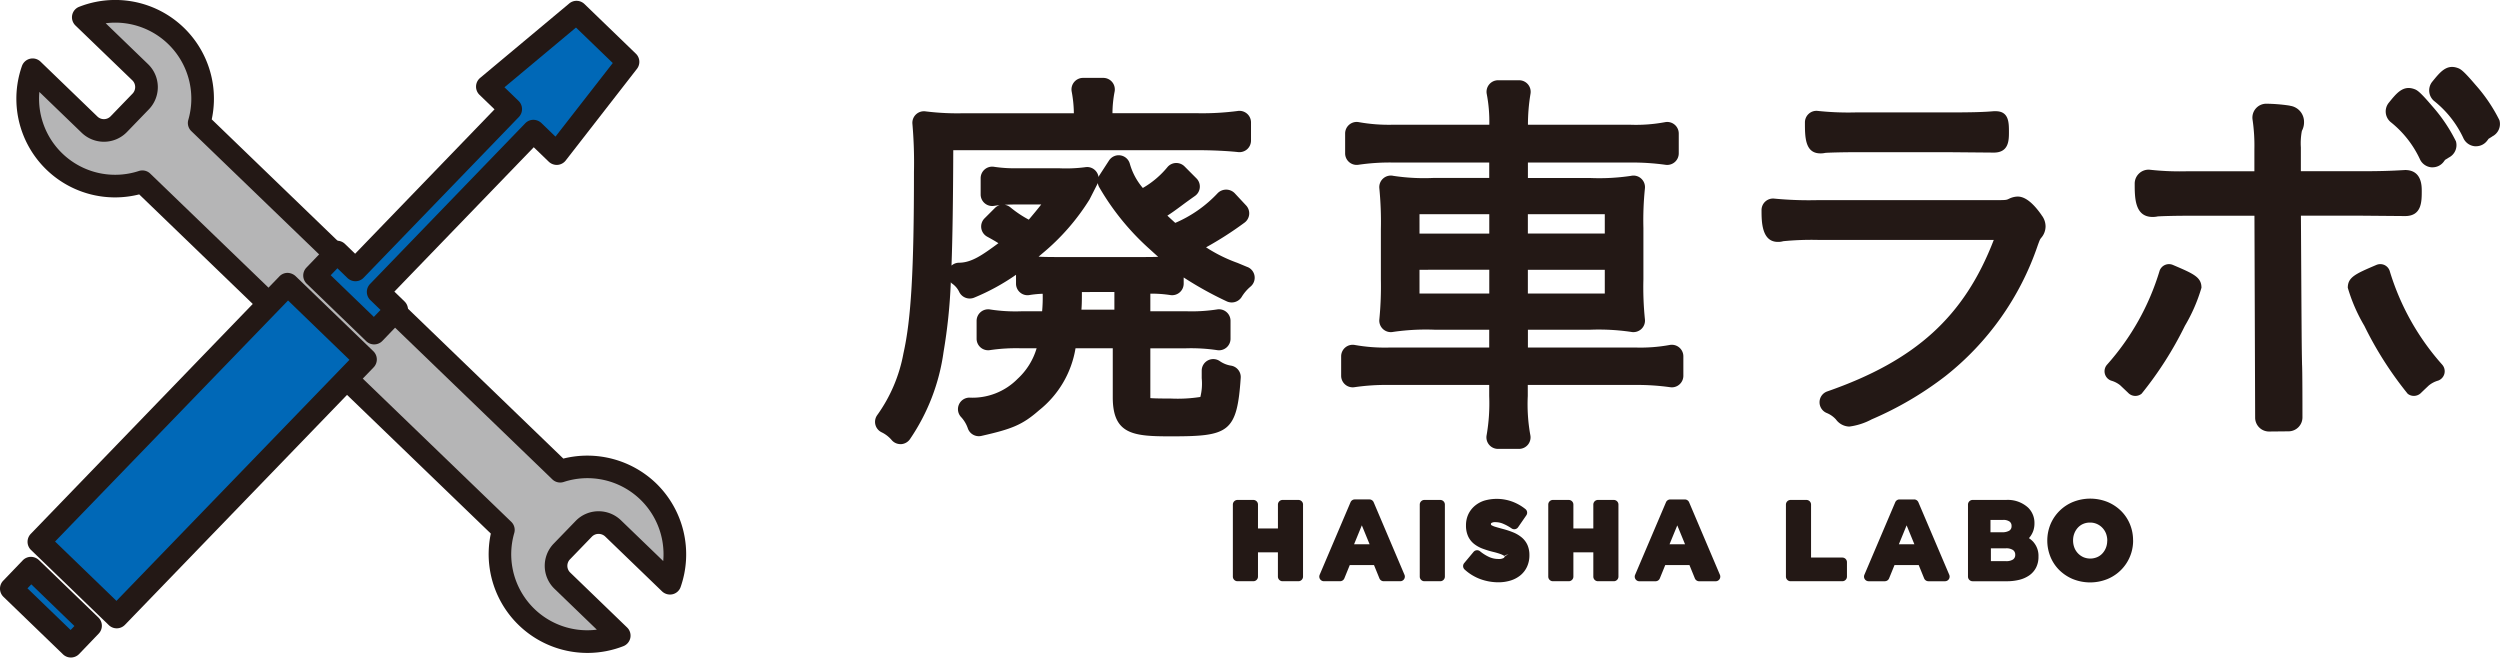 <svg xmlns="http://www.w3.org/2000/svg" width="207" height="54.443" viewBox="0 0 207 54.443">
  <g id="haishalabo" transform="translate(0 0.007)">
    <path id="パス_544" data-name="パス 544" d="M54.968,40.008a8.22,8.22,0,0,0-7.678-2.045L18.178,9.877A8.172,8.172,0,0,0,7.2.556a.931.931,0,0,0-.576.68.948.948,0,0,0,.281.879l4.7,4.532a.779.779,0,0,1,.019,1.094L9.808,9.62a.775.775,0,0,1-1.1.019L4,5.095a.939.939,0,0,0-1.536.362,8.17,8.17,0,0,0,9.708,10.632L41.286,44.174a8.179,8.179,0,0,0,10.975,9.321.936.936,0,0,0,.309-1.546L47.859,47.4a.774.774,0,0,1-.019-1.093l1.817-1.88A.762.762,0,0,1,50.2,44.2h0a.793.793,0,0,1,.555.215l4.711,4.545a.958.958,0,0,0,.867.238.933.933,0,0,0,.669-.6,8.191,8.191,0,0,0-2.03-8.586Z" transform="translate(-0.646 0)" fill="#231815"/>
    <path id="パス_545" data-name="パス 545" d="M47.388,45.9a2.645,2.645,0,0,0,.064,3.74l3.508,3.384a6.294,6.294,0,0,1-6.839-8,.933.933,0,0,0-.25-.932L13.981,15.263A.932.932,0,0,0,13.33,15a.943.943,0,0,0-.291.046A6.3,6.3,0,0,1,4.8,8.5l3.508,3.384a2.653,2.653,0,0,0,3.745-.066l1.816-1.879A2.646,2.646,0,0,0,13.8,6.2L10.293,2.813a6.295,6.295,0,0,1,6.84,8,.933.933,0,0,0,.25.932L47.273,40.578a.939.939,0,0,0,.942.217,6.3,6.3,0,0,1,8.241,6.548L52.948,43.96a2.663,2.663,0,0,0-1.886-.74,2.632,2.632,0,0,0-1.859.805Z" transform="translate(-1.541 -0.895)" fill="#b5b5b6"/>
    <path id="パス_546" data-name="パス 546" d="M138.174,24.752l-.824-.344a12.512,12.512,0,0,1-2.614-1.294,28.756,28.756,0,0,0,3.164-2.028.956.956,0,0,0,.153-1.437l-.953-1.022a.989.989,0,0,0-1.4,0,10.42,10.42,0,0,1-3.515,2.464c-.242-.217-.452-.412-.653-.6.387-.245.725-.494,1.157-.813.3-.225.662-.488,1.126-.815a.955.955,0,0,0,.127-1.456l-.99-.994a.97.97,0,0,0-.7-.281h-.009a.957.957,0,0,0-.686.32A7.455,7.455,0,0,1,129.5,18.2a5.3,5.3,0,0,1-1.072-1.992.956.956,0,0,0-1.728-.281l-.785,1.21a.917.917,0,0,0-.081.155.964.964,0,0,0-.174-.429.947.947,0,0,0-.924-.384,12.286,12.286,0,0,1-2.219.087h-3.384a11.216,11.216,0,0,1-1.95-.119.956.956,0,0,0-1.111.943v1.348a.956.956,0,0,0,1.114.943c.147-.024.3-.045.463-.061a.965.965,0,0,0-.4.241l-.855.855a.957.957,0,0,0,.218,1.516c.457.249.731.41.93.541-1.325.977-2.226,1.615-3.268,1.616a.946.946,0,0,0-.615.238c.087-2.377.129-5.408.146-9.555h20.259c1.16,0,2.467.062,3.331.158h0a.971.971,0,0,0,.744-.238.958.958,0,0,0,.318-.712V12.77a.956.956,0,0,0-1.12-.942,22.5,22.5,0,0,1-3.273.183h-7.078a9.631,9.631,0,0,1,.177-1.782.956.956,0,0,0-.937-1.144h-1.677a.957.957,0,0,0-.939,1.136,10.211,10.211,0,0,1,.18,1.791h-9.094a21.28,21.28,0,0,1-3.184-.154.957.957,0,0,0-1.09,1.035,37.317,37.317,0,0,1,.128,3.989c0,8.119-.235,12.183-.868,15a12.683,12.683,0,0,1-2.192,5.151.957.957,0,0,0,.366,1.389,2.555,2.555,0,0,1,.873.679.96.96,0,0,0,.7.309l.08,0a.962.962,0,0,0,.723-.432A16.888,16.888,0,0,0,113,31.78a44.748,44.748,0,0,0,.6-5.771.926.926,0,0,0,.084.091,1.75,1.75,0,0,1,.623.728.968.968,0,0,0,1.245.446A18.026,18.026,0,0,0,119,25.387v.736a.955.955,0,0,0,.33.723.936.936,0,0,0,.77.222,8.4,8.4,0,0,1,1.11-.108v.051a12.891,12.891,0,0,1-.048,1.4h-1.738a13.693,13.693,0,0,1-2.558-.149.957.957,0,0,0-1.129.94v1.48a.955.955,0,0,0,1.123.941,14.746,14.746,0,0,1,2.564-.149h1.282a5.577,5.577,0,0,1-1.574,2.529,5.246,5.246,0,0,1-4.014,1.556.956.956,0,0,0-.69,1.583,2.639,2.639,0,0,1,.592.989.961.961,0,0,0,1.107.6c2.509-.569,3.386-.9,4.779-2.121a8.264,8.264,0,0,0,3.021-5.135h3.084v4.065c0,3.076,1.72,3.225,4.762,3.225h.091c4.734,0,5.435-.3,5.742-4.849a.956.956,0,0,0-.776-1,2.254,2.254,0,0,1-.987-.4.956.956,0,0,0-1.467.806v.625a4.531,4.531,0,0,1-.113,1.558,12.176,12.176,0,0,1-2.461.13c-.348,0-1.309,0-1.68-.036,0-.041,0-.093,0-.158V31.476h2.952a14.74,14.74,0,0,1,2.562.149.956.956,0,0,0,1.126-.941V29.2a.957.957,0,0,0-1.131-.94,13.879,13.879,0,0,1-2.557.148h-2.952V26.951a10.241,10.241,0,0,1,1.661.117.957.957,0,0,0,1.1-.945V25.61a29.3,29.3,0,0,0,3.556,1.974.973.973,0,0,0,1.235-.344,3.5,3.5,0,0,1,.765-.892.957.957,0,0,0-.264-1.6Zm-11.029,2.063v1.464h-2.729c.028-.369.038-.675.038-1.3v-.162Zm-6.057-7.248c-.322.414-.645.8-1.03,1.257a9.107,9.107,0,0,1-1.525-1.021.955.955,0,0,0-.48-.211c.307-.018.659-.026,1.084-.026Zm4.652-1.7c.013-.024.024-.049.034-.074a.958.958,0,0,0,.135.376,20.892,20.892,0,0,0,4.163,5.1c.25.228.481.438.7.632-.314.013-.712.018-1.267.018h-7.028c-.811,0-1.27-.01-1.608-.032l.3-.256a18.455,18.455,0,0,0,3.921-4.485ZM173.123,31.2a13.471,13.471,0,0,1-2.838.211h-8.9V29.94h5.089a18.316,18.316,0,0,1,3.457.178.97.97,0,0,0,.834-.228.957.957,0,0,0,.309-.81,26.025,26.025,0,0,1-.126-3.319V21.518a25.662,25.662,0,0,1,.126-3.285.957.957,0,0,0-.312-.813.943.943,0,0,0-.842-.223,17.727,17.727,0,0,1-3.413.176h-5.122V16.094h8.476a20.066,20.066,0,0,1,2.93.189.957.957,0,0,0,1.084-.948V13.691a.956.956,0,0,0-1.144-.938,13.12,13.12,0,0,1-2.87.212h-8.473A15.593,15.593,0,0,1,161.6,10.4a.956.956,0,0,0-.942-1.119h-1.743a.956.956,0,0,0-.937,1.144,12.1,12.1,0,0,1,.211,2.539H150.2a14.032,14.032,0,0,1-2.82-.215.956.956,0,0,0-1.129.94v1.645a.955.955,0,0,0,1.1.945,17.983,17.983,0,0,1,2.848-.186h7.983v1.277h-4.628a16.962,16.962,0,0,1-3.307-.173.956.956,0,0,0-1.164,1.024,28.6,28.6,0,0,1,.127,3.394V25.76a27.973,27.973,0,0,1-.127,3.329.956.956,0,0,0,1.146,1.028,18.894,18.894,0,0,1,3.521-.177h4.431v1.474h-8.312a14.224,14.224,0,0,1-2.819-.214.956.956,0,0,0-1.129.94v1.611a.957.957,0,0,0,1.1.945,18.006,18.006,0,0,1,2.847-.186h8.312v.918a15.406,15.406,0,0,1-.214,3.243.956.956,0,0,0,.939,1.133h1.743a.955.955,0,0,0,.936-1.15,14.269,14.269,0,0,1-.21-3.226v-.918h8.9a19.708,19.708,0,0,1,2.892.187.941.941,0,0,0,.762-.226.955.955,0,0,0,.328-.721V32.14a.956.956,0,0,0-1.143-.938Zm-11.742-9.227V20.369h6.369v1.606Zm0,4.966V24.973h6.369v1.968Zm-3.195-1.968v1.968h-5.777V24.973Zm0-4.6v1.606h-5.777V20.369Zm45.724.074a1.516,1.516,0,0,1,.337.942,1.466,1.466,0,0,1-.325.9c-.138.164-.138.164-.326.675a23.326,23.326,0,0,1-7.647,10.819,28.1,28.1,0,0,1-6.094,3.575,5.4,5.4,0,0,1-1.856.6,1.412,1.412,0,0,1-1.107-.588,2.093,2.093,0,0,0-.781-.542.962.962,0,0,1-.579-.912.95.95,0,0,1,.64-.869c7.321-2.55,11.344-6.2,13.787-12.545H185.368a24.177,24.177,0,0,0-2.842.107,1.444,1.444,0,0,1-.446.058c-1.351,0-1.351-1.713-1.351-2.634a.955.955,0,0,1,1.072-.949,29.968,29.968,0,0,0,3.6.125h14.568c1.024,0,1.024,0,1.282-.129a1.7,1.7,0,0,1,.692-.167c.6,0,1.259.514,1.968,1.527ZM184.322,12.77a.959.959,0,0,1,.319-.714.944.944,0,0,1,.746-.236,23.907,23.907,0,0,0,3.113.125h7.713c1.844,0,2.926-.027,3.735-.1l.173,0c1.093,0,1.093.95,1.093,1.713,0,.682,0,1.713-1.252,1.713l-3.758-.033h-7.7c-1.031,0-2.189.031-2.5.057a1.637,1.637,0,0,1-.4.041C184.322,15.338,184.322,13.974,184.322,12.77Zm41.161,20.038c.032.372.034,3.456.034,4.392a1.154,1.154,0,0,1-1.139,1.15l-1.612.016A1.15,1.15,0,0,1,221.6,37.22L221.542,20.5H216c-1.081,0-2.186.033-2.471.056a1.938,1.938,0,0,1-.422.043c-1.48,0-1.48-1.6-1.48-2.762a1.151,1.151,0,0,1,.385-.859,1.139,1.139,0,0,1,.9-.284,22.754,22.754,0,0,0,3.025.124h5.6V15.006a14.755,14.755,0,0,0-.15-2.452,1.15,1.15,0,0,1,1.137-1.33,13.975,13.975,0,0,1,1.867.147,1.183,1.183,0,0,1,.126.028,1.339,1.339,0,0,1,1.131,1.337,1.481,1.481,0,0,1-.178.735,5.442,5.442,0,0,0-.085,1.37v1.973H230.2c1.8,0,2.662-.031,3.815-.1h0c1.38,0,1.38,1.31,1.38,1.74,0,.874,0,2.072-1.38,2.072l-3.825-.033h-4.8C225.451,31.119,225.452,31.164,225.483,32.808Zm12.744-18.468a1.149,1.149,0,0,1-.594,1.342c-.04.029-.087.059-.138.09l-.167.1h0s-.03.039-.106.143a1.156,1.156,0,0,1-.932.475l-.091,0a1.159,1.159,0,0,1-.938-.633,8.529,8.529,0,0,0-2.452-3.123,1.147,1.147,0,0,1-.14-1.594c.655-.808,1.172-1.446,2.079-1.139.26.089.471.2,1.494,1.4a13.3,13.3,0,0,1,1.983,2.934Zm3.008-.407c-.039.029-.081.056-.122.08l-.192.12h0a.977.977,0,0,1-.1.139,1.152,1.152,0,0,1-.931.474l-.091,0a1.16,1.16,0,0,1-.938-.632,8.518,8.518,0,0,0-2.453-3.124,1.146,1.146,0,0,1-.138-1.594c.656-.808,1.174-1.448,2.079-1.138.258.087.469.2,1.493,1.4a13.291,13.291,0,0,1,1.985,2.933,1.149,1.149,0,0,1-.6,1.343ZM217.155,26.46a13.738,13.738,0,0,1-1.371,3.153,29.733,29.733,0,0,1-3.587,5.623.823.823,0,0,1-1.125-.087l-.659-.624a2.12,2.12,0,0,0-.737-.373.823.823,0,0,1-.351-1.307,20.583,20.583,0,0,0,4.364-7.789.823.823,0,0,1,1.1-.484h0C216.511,25.307,217.155,25.582,217.155,26.46ZM237.1,32.845a.822.822,0,0,1-.35,1.306,2.137,2.137,0,0,0-.776.407c-.51.482-.619.589-.639.61a.838.838,0,0,1-.594.248.824.824,0,0,1-.51-.177,29.671,29.671,0,0,1-3.589-5.625,13.737,13.737,0,0,1-1.371-3.153c0-.877.643-1.152,2.364-1.888a.836.836,0,0,1,.657,0,.825.825,0,0,1,.444.48,20.585,20.585,0,0,0,4.364,7.79Z" transform="translate(-34.874 -2.643)" fill="#231815"/>
    <path id="パス_547" data-name="パス 547" d="M156.9,61.554v5.963a.384.384,0,0,1-.384.384h-1.312a.384.384,0,0,1-.384-.384v-2.01H153.17v2.01a.384.384,0,0,1-.384.384h-1.312a.384.384,0,0,1-.384-.384V61.554a.384.384,0,0,1,.384-.384h1.312a.384.384,0,0,1,.384.384V63.53h1.652V61.554a.384.384,0,0,1,.384-.384h1.312a.384.384,0,0,1,.384.384Zm8.4,5.813a.384.384,0,0,1-.353.534H163.58a.385.385,0,0,1-.356-.239l-.448-1.1h-2.006l-.448,1.1a.385.385,0,0,1-.356.239H158.63a.384.384,0,0,1-.353-.534l2.556-6.006a.383.383,0,0,1,.353-.234h1.21a.384.384,0,0,1,.353.234Zm-2.889-2.529-.642-1.566-.642,1.566Zm5.85-3.668h-1.312a.384.384,0,0,0-.384.384v5.963a.384.384,0,0,0,.384.384h1.312a.384.384,0,0,0,.384-.384V61.554a.384.384,0,0,0-.384-.384Zm6.754,3.112a2.647,2.647,0,0,0-.7-.42,6.565,6.565,0,0,0-.855-.286c-.251-.067-.458-.125-.621-.175a1.5,1.5,0,0,1-.314-.126.288.288,0,0,1-.055-.04.22.22,0,0,1-.011-.09c0-.018,0-.034.044-.068a.564.564,0,0,1,.338-.067,1.636,1.636,0,0,1,.621.128,3.939,3.939,0,0,1,.713.393.385.385,0,0,0,.532-.1l.682-.988a.384.384,0,0,0-.077-.518A3.9,3.9,0,0,0,174.2,61.3a3.747,3.747,0,0,0-2.3-.071,2.323,2.323,0,0,0-.789.44,2.069,2.069,0,0,0-.528.695,2.135,2.135,0,0,0-.19.916,2.112,2.112,0,0,0,.178.905,1.747,1.747,0,0,0,.506.637,2.69,2.69,0,0,0,.725.394,7.72,7.72,0,0,0,.859.26,5.928,5.928,0,0,1,.57.167,1.479,1.479,0,0,1,.332.161l.345-.167h0l-.338.242a.09.09,0,0,1-.052.093.775.775,0,0,1-.424.086,1.87,1.87,0,0,1-.783-.162,3.507,3.507,0,0,1-.756-.476.384.384,0,0,0-.537.052l-.775.929a.385.385,0,0,0,.038.531,3.948,3.948,0,0,0,1.32.8,4.363,4.363,0,0,0,1.466.257,3.4,3.4,0,0,0,1-.141,2.437,2.437,0,0,0,.819-.426,2.01,2.01,0,0,0,.558-.715,2.246,2.246,0,0,0,.2-.968,2.066,2.066,0,0,0-.157-.828,1.768,1.768,0,0,0-.467-.626Zm7.617-3.112h-1.312a.384.384,0,0,0-.384.384V63.53h-1.651V61.554a.384.384,0,0,0-.384-.384h-1.312a.384.384,0,0,0-.384.384v5.963a.384.384,0,0,0,.384.384h1.312a.384.384,0,0,0,.384-.384v-2.01h1.651v2.01a.384.384,0,0,0,.384.384h1.312a.384.384,0,0,0,.384-.384V61.554a.384.384,0,0,0-.384-.384Zm8.787,6.2a.384.384,0,0,1-.353.534H189.7a.385.385,0,0,1-.356-.239l-.448-1.1h-2.006l-.448,1.1a.385.385,0,0,1-.356.239h-1.337a.384.384,0,0,1-.353-.534l2.556-6.006a.383.383,0,0,1,.353-.234h1.21a.384.384,0,0,1,.353.234Zm-2.889-2.529-.642-1.566-.642,1.566Zm13.023,1.1h-2.589V61.554a.384.384,0,0,0-.384-.384h-1.312a.384.384,0,0,0-.384.384v5.963a.384.384,0,0,0,.384.384h4.285a.384.384,0,0,0,.384-.384V66.325a.384.384,0,0,0-.384-.384Zm8.855,1.427a.384.384,0,0,1-.353.534h-1.372a.385.385,0,0,1-.356-.239l-.448-1.1h-2.005l-.448,1.1a.385.385,0,0,1-.356.239h-1.337a.384.384,0,0,1-.353-.534l2.555-6.006a.384.384,0,0,1,.353-.234h1.21a.383.383,0,0,1,.353.234Zm-2.889-2.529-.642-1.566-.642,1.566Zm9.876-.161a1.732,1.732,0,0,1,.4,1.187,1.95,1.95,0,0,1-.2.908,1.781,1.781,0,0,1-.573.651,2.532,2.532,0,0,1-.836.364,4.207,4.207,0,0,1-1.008.114h-2.836a.384.384,0,0,1-.384-.384V61.554a.384.384,0,0,1,.384-.384h2.768a2.49,2.49,0,0,1,1.83.64,1.759,1.759,0,0,1,.522,1.286,1.884,1.884,0,0,1-.083.586,1.76,1.76,0,0,1-.218.451,1.639,1.639,0,0,1-.157.2,2.1,2.1,0,0,1,.395.344Zm-3.575-.832h.98a1.111,1.111,0,0,0,.559-.121.418.418,0,0,0,.207-.39v-.014a.426.426,0,0,0-.179-.37.889.889,0,0,0-.517-.127h-1.049ZM215.87,65.7a.457.457,0,0,0-.186-.383,1,1,0,0,0-.6-.141h-1.229v1.063h1.263a1.021,1.021,0,0,0,.552-.128.438.438,0,0,0,.2-.4Zm9.761-1.186a3.434,3.434,0,0,1-2.141,3.212,3.82,3.82,0,0,1-2.838,0,3.54,3.54,0,0,1-1.121-.736,3.318,3.318,0,0,1-.74-1.1,3.573,3.573,0,0,1,0-2.709,3.431,3.431,0,0,1,1.871-1.848,3.85,3.85,0,0,1,2.839,0,3.556,3.556,0,0,1,1.121.735,3.354,3.354,0,0,1,.741,1.1,3.467,3.467,0,0,1,.264,1.347Zm-2.139.034a1.658,1.658,0,0,0-.106-.6,1.433,1.433,0,0,0-.3-.47,1.4,1.4,0,0,0-.454-.319,1.364,1.364,0,0,0-.567-.115,1.4,1.4,0,0,0-.574.112,1.29,1.29,0,0,0-.434.309,1.513,1.513,0,0,0-.292.473,1.582,1.582,0,0,0-.105.58,1.646,1.646,0,0,0,.106.6,1.416,1.416,0,0,0,.746.79,1.465,1.465,0,0,0,1.14,0,1.266,1.266,0,0,0,.437-.309,1.509,1.509,0,0,0,.292-.472,1.582,1.582,0,0,0,.105-.58Z" transform="translate(-49.009 -19.782)" fill="#231815"/>
    <g id="グループ化_74" data-name="グループ化 74" transform="translate(0 0.062)">
      <g id="グループ化_71" data-name="グループ化 71" transform="translate(25.107)">
        <path id="パス_548" data-name="パス 548" d="M64.631,4.473,60.371.359a.943.943,0,0,0-1.26-.045L51.732,6.479a.944.944,0,0,0-.05,1.4l1.244,1.2L41.383,21.036l-.841-.813a.93.93,0,0,0-.673-.264.949.949,0,0,0-.662.291l-1.858,1.937a.944.944,0,0,0,.026,1.331l4.929,4.76a.936.936,0,0,0,.655.265h.019a.939.939,0,0,0,.662-.29L45.5,26.316a.945.945,0,0,0-.026-1.331l-.841-.813L56.174,12.218l1.245,1.2a.967.967,0,0,0,.722.261.944.944,0,0,0,.677-.362l5.9-7.59a.942.942,0,0,0-.09-1.257Z" transform="translate(-37.086 -0.095)" fill="#231815"/>
        <path id="パス_549" data-name="パス 549" d="M40.444,23.869l3.573,3.45.553-.576-.843-.815a.944.944,0,0,1-.024-1.334l12.854-13.31A.938.938,0,0,1,57.219,11h0a.994.994,0,0,1,.669.264l1.168,1.128L63.8,6.3,60.755,3.36,54.832,8.307,56,9.435a.945.945,0,0,1,.023,1.334L43.169,24.079a.94.94,0,0,1-.661.288.973.973,0,0,1-.672-.265L41,23.292Z" transform="translate(-38.17 -1.149)" fill="#0068b7"/>
      </g>
      <g id="グループ化_72" data-name="グループ化 72" transform="translate(2.282 22.525)">
        <path id="パス_550" data-name="パス 550" d="M32,39.934l-6.443-6.222a1.016,1.016,0,0,0-.672-.264.94.94,0,0,0-.661.288L3.635,55.06a.943.943,0,0,0,.024,1.334L10.1,62.615a.936.936,0,0,0,.655.265.95.95,0,0,0,.678-.288L32.028,41.268A.944.944,0,0,0,32,39.934Z" transform="translate(-3.371 -33.448)" fill="#231815"/>
        <rect id="長方形_94" data-name="長方形 94" width="27.758" height="7.07" transform="matrix(0.695, -0.719, 0.719, 0.695, 2.277, 22.244)" fill="#0068b7"/>
      </g>
      <g id="グループ化_73" data-name="グループ化 73" transform="translate(0 46.035)">
        <path id="パス_551" data-name="パス 551" d="M8.148,73.2l-4.929-4.76a.989.989,0,0,0-.672-.264.947.947,0,0,0-.663.291L.261,70.157a.945.945,0,0,0,.026,1.331l4.929,4.76a.937.937,0,0,0,.655.264h.018a.948.948,0,0,0,.663-.29L8.175,74.53A.946.946,0,0,0,8.148,73.2Z" transform="translate(0 -68.174)" fill="#231815"/>
        <path id="パス_552" data-name="パス 552" d="M6.931,75.321l-3.573-3.45.317-.331,3.572,3.451Z" transform="translate(-1.085 -69.261)" fill="#0068b7"/>
      </g>
    </g>
  </g>
</svg>
